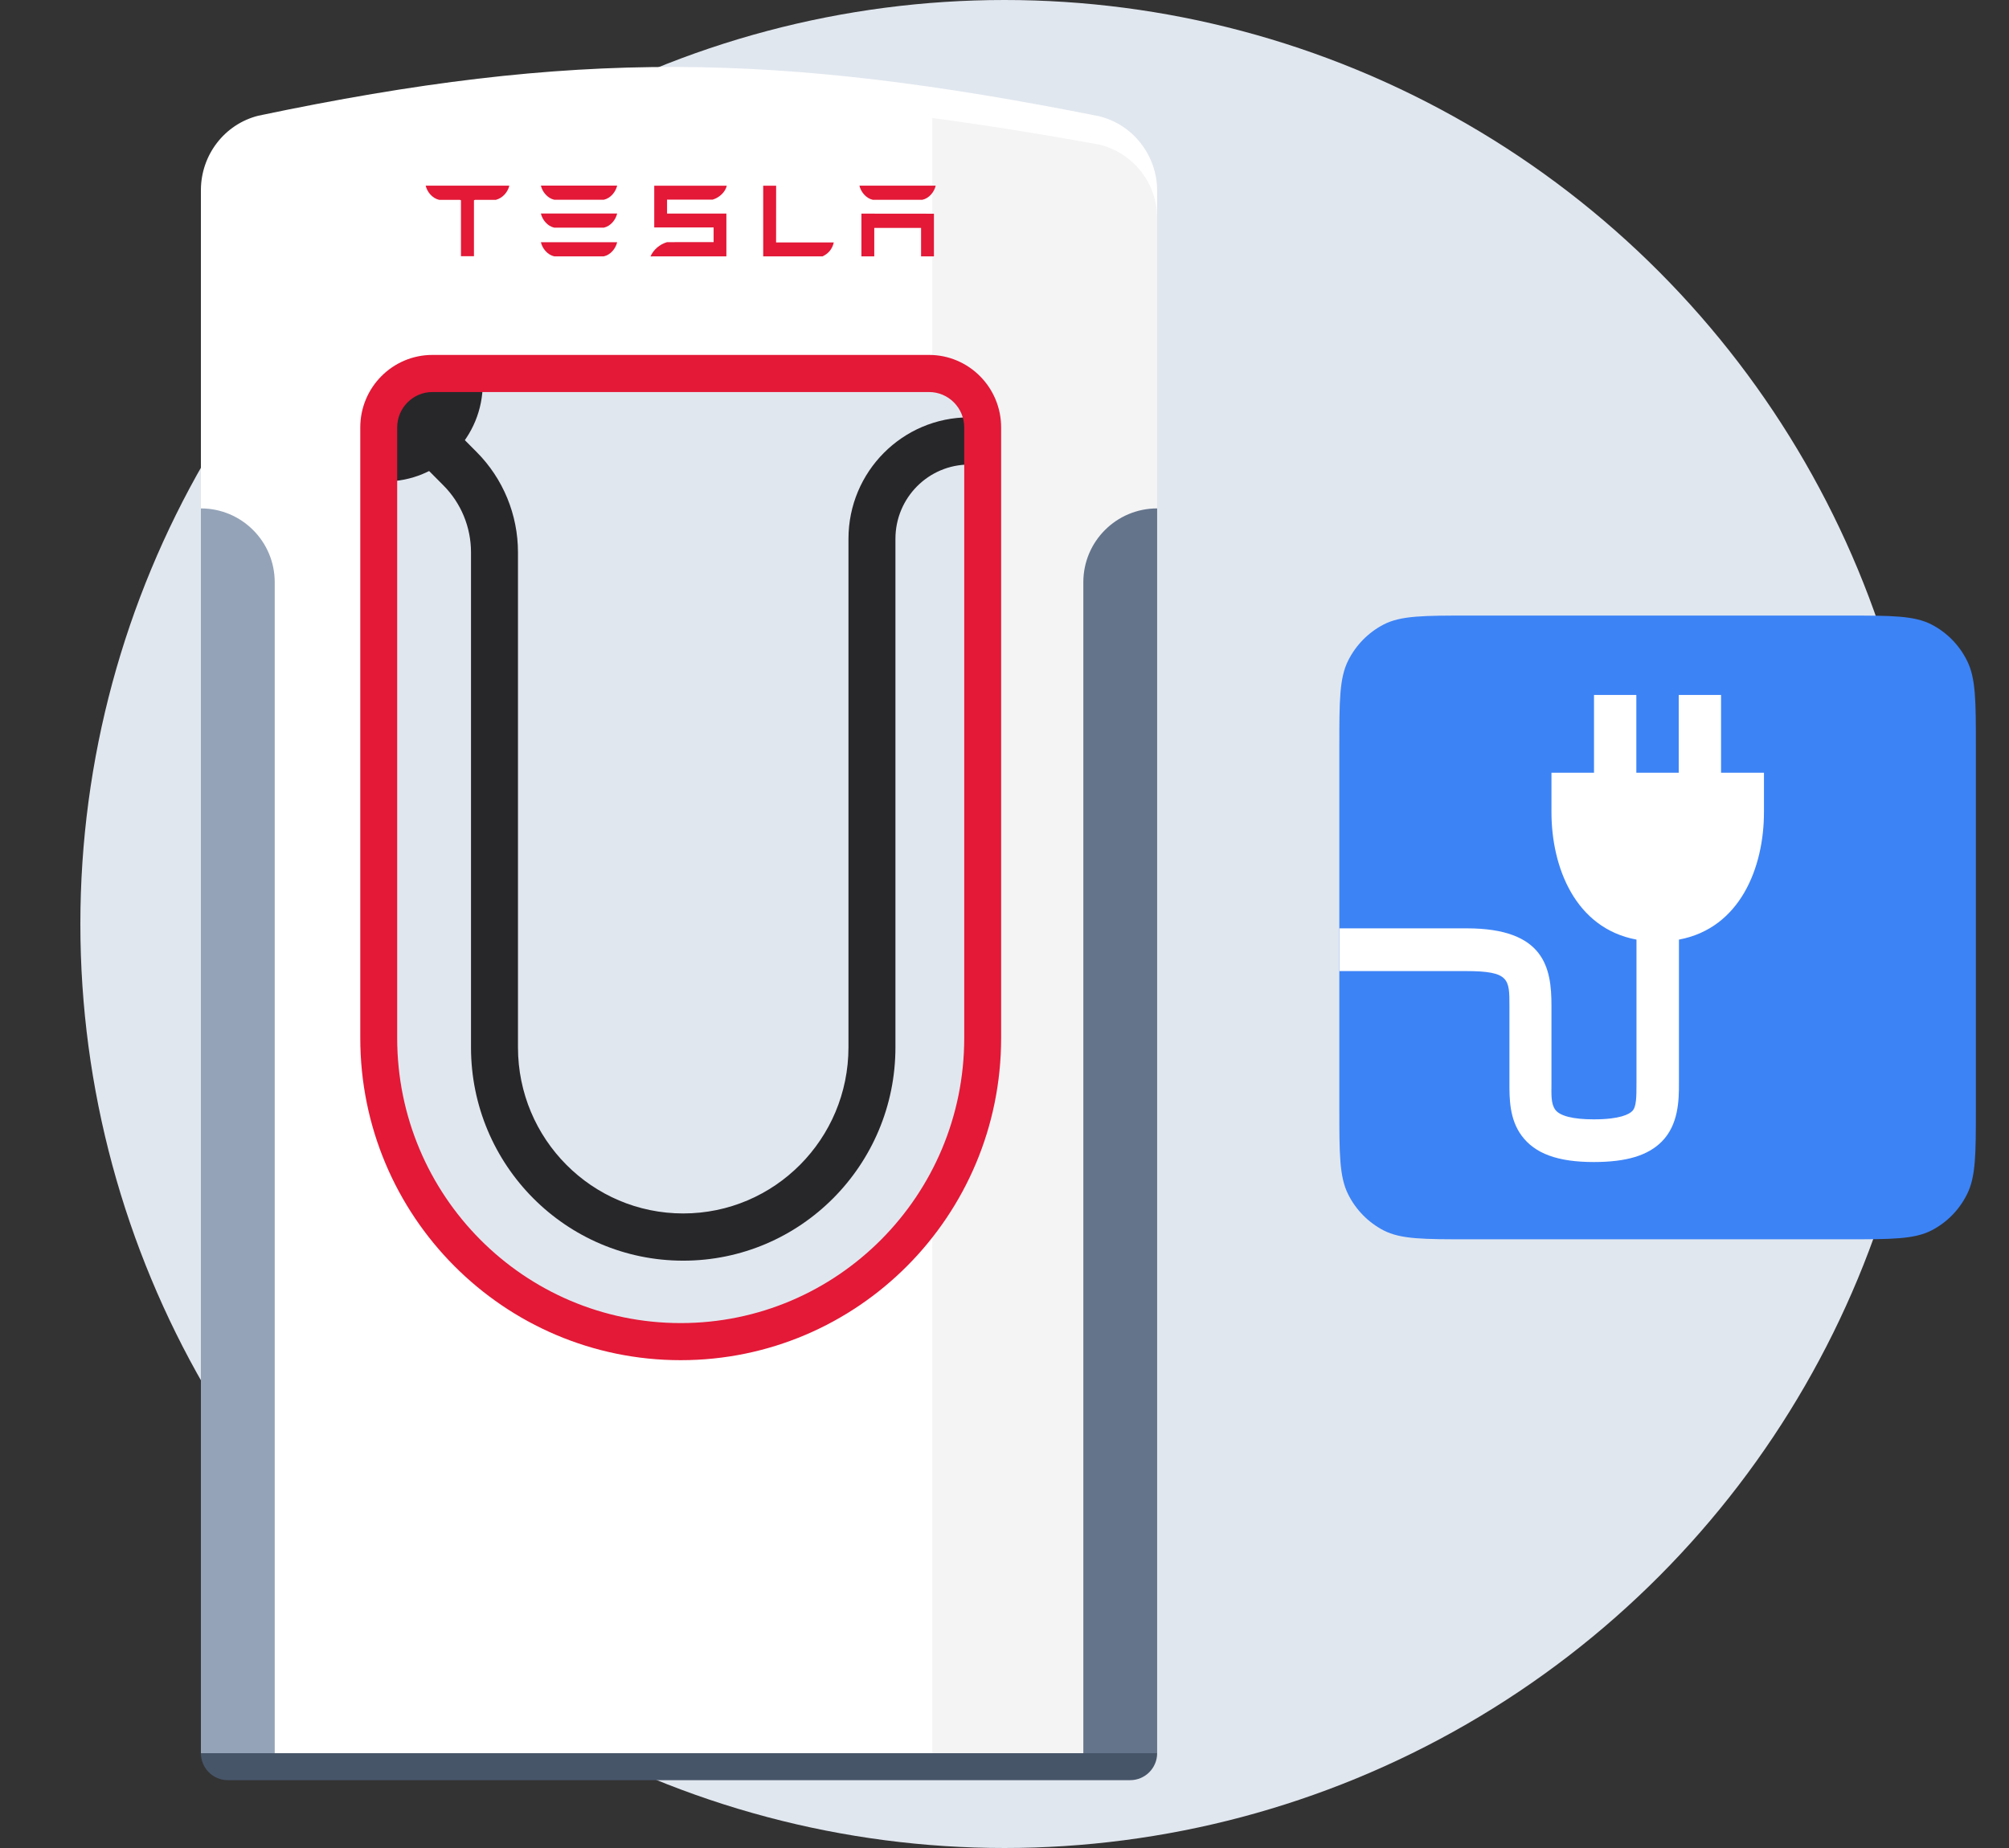 <svg width="300" height="276" viewBox="0 0 300 276" fill="none" xmlns="http://www.w3.org/2000/svg">
<rect x="0" y="0" width="300" height="276" fill="#333333" stroke="none"/>
<circle cx="150" cy="138" r="138" fill="#E1E7EF"/>
<path fill-rule="evenodd" clip-rule="evenodd" d="M38.587 17.278C33.52 18.544 30 23.157 30 28.407V261.839H172.795V28.525C172.795 23.22 169.201 18.576 164.069 17.348C115.872 7.752 85.749 7.376 38.587 17.278ZM59.415 55.779C57.835 55.779 56.555 57.067 56.555 58.656V155.022C56.555 180.069 76.744 200.374 101.648 200.374C126.552 200.374 146.741 180.069 146.741 155.022V58.656C146.741 57.067 145.461 55.779 143.881 55.779H59.415Z" fill="white"/>
<path d="M139.226 180.104V261.839H172.795V32.562C172.795 27.35 169.201 22.785 164.069 21.579C155.25 19.983 147.039 18.664 139.226 17.628V55.795C143.42 56.055 146.741 59.558 146.741 63.841V155.031C146.741 164.301 143.974 172.922 139.226 180.104Z" fill="#F4F4F5"/>
<path fill-rule="evenodd" clip-rule="evenodd" d="M60.788 57.065L71.184 67.518C75.131 71.486 77.348 76.868 77.348 82.481V156.416C77.348 170.12 88.396 181.229 102.024 181.229C115.652 181.229 126.7 170.12 126.7 156.416V80.466C126.7 70.45 134.775 62.329 144.737 62.329H147.242V69.383H144.737C138.649 69.383 133.714 74.345 133.714 80.466V156.416C133.714 174.015 119.526 188.282 102.024 188.282C84.522 188.282 70.333 174.015 70.333 156.416V82.481C70.333 78.739 68.855 75.151 66.224 72.505L55.828 62.052L60.788 57.065Z" fill="#27272A"/>
<path d="M57.557 71.902C59.465 71.902 61.354 71.524 63.117 70.79C64.88 70.055 66.482 68.979 67.831 67.622C69.18 66.266 70.251 64.655 70.981 62.882C71.711 61.11 72.087 59.21 72.087 57.291H57.557L57.557 71.902Z" fill="#27272A"/>
<path fill-rule="evenodd" clip-rule="evenodd" d="M53.799 63.84C53.799 57.858 58.622 53.008 64.572 53.008H138.725C144.674 53.008 149.497 57.858 149.497 63.84V155.03C149.497 181.603 128.074 203.144 101.648 203.144C75.222 203.144 53.799 181.603 53.799 155.03V63.84ZM64.572 58.55C61.666 58.55 59.311 60.919 59.311 63.84V155.03C59.311 178.542 78.266 197.603 101.648 197.603C125.031 197.603 143.986 178.542 143.986 155.03V63.84C143.986 60.919 141.63 58.55 138.725 58.55H64.572Z" fill="#E31937"/>
<path d="M30 75.932C36.088 75.932 41.023 80.867 41.023 86.954V261.838H30V75.932Z" fill="#94A3B8"/>
<path d="M172.795 75.932C166.707 75.932 161.772 80.867 161.772 86.954V261.838H172.795V75.932Z" fill="#64748B"/>
<path d="M172.795 261.839C172.795 264.065 170.991 265.869 168.765 265.869L34.03 265.869C31.804 265.869 30 264.065 30 261.839L172.795 261.839Z" fill="#475569"/>
<path d="M128.633 31.906V38.285H130.553V34.038H137.542V38.285H139.462V31.917L128.633 31.906ZM130.339 29.842H137.723C138.749 29.625 139.512 28.66 139.727 27.727H128.336C128.549 28.661 129.323 29.625 130.339 29.842Z" fill="#E31937"/>
<path d="M122.817 38.289C123.785 37.852 124.306 37.096 124.506 36.21H115.892L115.898 27.733L113.967 27.739V38.289H122.817ZM99.609 29.813H106.428C107.457 29.495 108.32 28.661 108.53 27.736H97.697V33.971H106.563V36.159L99.609 36.165C98.519 36.489 97.594 37.268 97.133 38.298L97.697 38.287H108.469V31.898H99.609L99.609 29.813Z" fill="#E31937"/>
<path d="M82.774 29.834H90.155C91.182 29.615 91.946 28.652 92.16 27.718H80.769C80.982 28.652 81.756 29.615 82.774 29.834ZM82.774 34.003H90.155C91.182 33.788 91.946 32.823 92.16 31.889H80.769C80.982 32.824 81.756 33.788 82.774 34.003ZM82.774 38.288H90.155C91.182 38.071 91.946 37.106 92.16 36.173H80.769C80.982 37.107 81.756 38.071 82.774 38.288Z" fill="#E31937"/>
<path d="M63.569 27.744C63.791 28.666 64.541 29.608 65.569 29.845H68.676L68.835 29.911V38.265H70.775V29.911L70.951 29.845H74.061C75.101 29.559 75.834 28.666 76.052 27.744V27.724H63.569V27.744Z" fill="#E31937"/>
<path d="M200 111.554C200 104.705 200 101.286 201.316 98.665C202.467 96.353 204.321 94.465 206.612 93.272C209.2 91.935 212.598 91.935 219.382 91.935H275.672C282.456 91.935 285.842 91.935 288.431 93.272C290.726 94.459 292.581 96.349 293.727 98.665C295.053 101.286 295.053 104.705 295.053 111.554V165.481C295.053 172.33 295.053 175.749 293.727 178.37C292.581 180.686 290.726 182.576 288.431 183.763C285.842 185.09 282.456 185.09 275.672 185.09H219.382C212.598 185.09 209.2 185.09 206.612 183.763C204.321 182.57 202.467 180.682 201.316 178.37C200 175.749 200 172.33 200 165.481V111.554Z" fill="#3C83F6"/>
<path d="M257.002 115.405V103.789H250.681V115.405H244.35V103.789H238.03V115.405H231.677V121.305C231.677 129.502 235.215 138.626 244.372 140.331V161.751C244.372 163.789 244.372 165.31 243.746 165.936C243.293 166.399 241.934 167.176 237.987 167.176C234.902 167.176 232.928 166.669 232.249 165.741C231.569 164.814 231.677 163.433 231.677 161.751V150.189C231.677 144.612 230.696 138.648 219.026 138.648H200.011V145.033H218.929C225.4 145.033 225.4 146.241 225.4 150.199V161.751C225.4 164.113 225.4 167.144 227.223 169.613C229.207 172.299 232.616 173.55 238.008 173.55C242.862 173.55 246.087 172.579 248.158 170.487C250.638 167.974 250.725 164.361 250.714 161.751V140.331C259.86 138.626 263.409 129.545 263.409 121.305V115.405H257.002Z" fill="white"/>
</svg>
